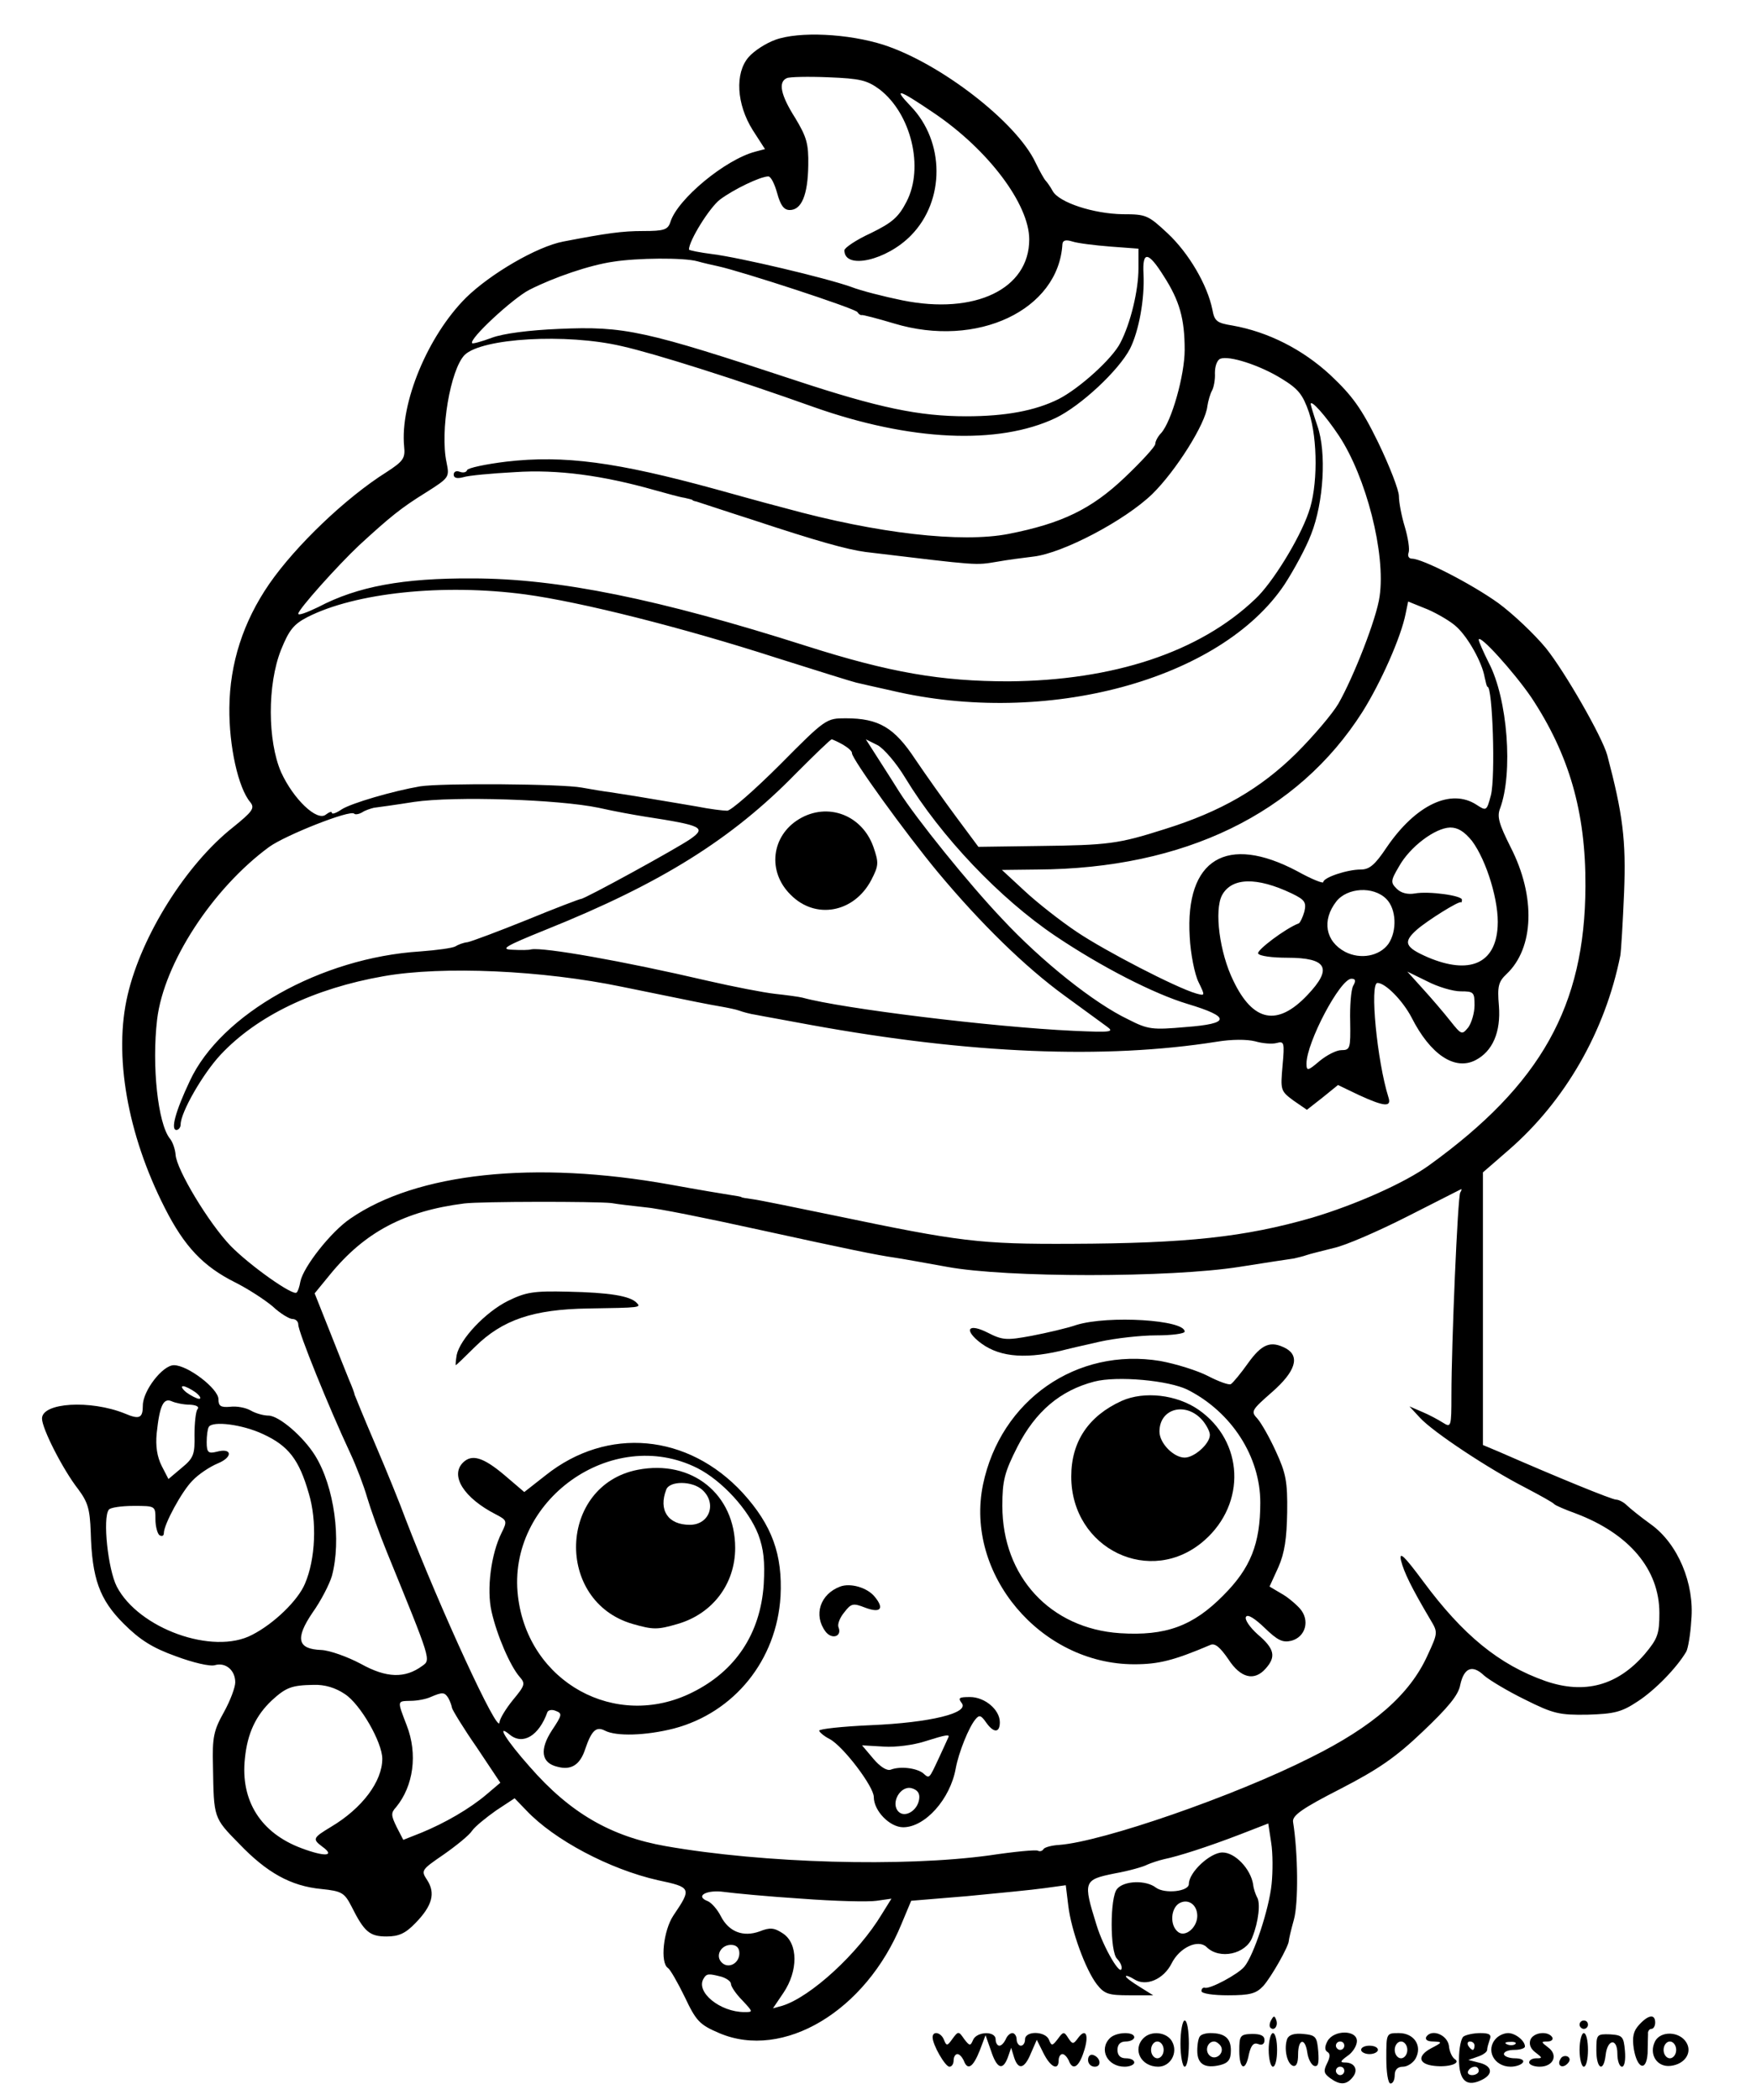 <?xml version="1.0" standalone="no"?>
<!DOCTYPE svg PUBLIC "-//W3C//DTD SVG 20010904//EN"
 "http://www.w3.org/TR/2001/REC-SVG-20010904/DTD/svg10.dtd">
<svg version="1.0" xmlns="http://www.w3.org/2000/svg"
 width="418pt" height="500pt" viewBox="0 0 418 500"
 preserveAspectRatio="xMidYMid meet">

<g transform="translate(0,500) scale(0.1,-0.1)"
fill="#000000" stroke="none">
<path d="M1845 4905 c-22 -8 -50 -26 -63 -41 -33 -38 -29 -112 10 -174 l29
-45 -23 -6 c-72 -19 -185 -113 -202 -167 -6 -19 -15 -22 -65 -22 -50 0 -86 -5
-190 -25 -63 -12 -174 -77 -232 -134 -91 -91 -157 -251 -147 -354 3 -28 -2
-35 -42 -61 -97 -61 -216 -175 -279 -266 -62 -90 -94 -189 -95 -295 -1 -91 21
-191 50 -225 11 -14 5 -22 -42 -60 -111 -88 -217 -257 -250 -398 -34 -143 -1
-332 88 -507 47 -93 92 -140 168 -178 30 -15 70 -41 89 -57 18 -17 40 -30 47
-30 8 0 14 -6 14 -13 0 -18 73 -198 124 -307 14 -30 32 -77 40 -105 8 -27 29
-86 47 -130 106 -260 105 -256 84 -271 -41 -30 -85 -29 -146 5 -32 17 -74 32
-94 33 -57 2 -63 27 -21 89 20 28 40 67 46 87 23 85 6 213 -40 287 -28 45 -86
95 -111 95 -11 0 -30 5 -42 12 -12 7 -34 11 -49 9 -23 -2 -28 2 -28 18 0 25
-73 81 -106 81 -27 0 -74 -61 -74 -96 0 -30 -8 -34 -43 -19 -82 33 -197 26
-197 -12 0 -24 50 -122 86 -168 23 -31 28 -47 30 -103 3 -110 21 -160 78 -217
39 -39 69 -58 125 -78 40 -15 82 -25 93 -21 25 7 48 -12 48 -41 0 -12 -12 -44
-27 -71 -24 -43 -28 -59 -26 -129 2 -123 1 -122 62 -184 66 -69 123 -101 196
-108 49 -5 55 -9 72 -42 30 -60 43 -71 83 -71 29 0 45 7 69 32 40 41 48 71 28
102 -15 23 -15 24 39 61 30 21 61 46 68 57 7 10 33 31 57 48 l44 29 28 -29
c66 -70 198 -140 313 -166 80 -17 81 -19 37 -84 -24 -36 -32 -113 -13 -125 5
-3 23 -34 40 -69 27 -57 35 -66 82 -86 152 -65 349 52 434 260 l23 55 133 11
c73 7 156 15 184 19 l51 7 6 -49 c7 -59 41 -152 68 -187 18 -23 28 -26 77 -26
l57 0 -32 20 c-18 11 -33 22 -33 25 0 3 9 0 20 -7 28 -18 70 0 89 38 19 38 63
58 83 39 31 -31 94 -17 109 23 15 37 20 83 11 96 -3 6 -8 19 -9 30 -6 37 -43
76 -73 76 -29 0 -80 -47 -80 -75 0 -18 -57 -24 -78 -9 -24 19 -77 17 -93 -3
-17 -20 -17 -149 0 -166 6 -6 11 -15 11 -21 0 -26 -43 46 -60 102 -32 103 -31
107 43 122 34 6 69 16 78 21 9 4 27 10 40 13 34 7 103 29 181 59 l67 26 7 -46
c4 -25 4 -69 1 -98 -6 -60 -43 -171 -65 -197 -15 -18 -82 -54 -94 -50 -5 1 -8
-3 -8 -8 0 -6 28 -10 63 -10 53 0 67 4 84 22 19 21 61 95 61 108 0 3 5 25 12
50 11 39 10 158 -2 233 -2 15 22 32 112 78 91 47 132 75 197 137 60 57 85 87
89 111 9 41 29 49 57 22 13 -11 56 -37 97 -57 68 -34 82 -37 149 -36 64 2 81
6 120 32 40 26 92 79 115 118 4 7 10 40 12 75 8 87 -32 182 -96 228 -25 18
-51 39 -58 46 -7 7 -19 13 -25 13 -10 0 -142 54 -279 114 l-38 16 0 324 0 325
61 53 c135 117 230 283 266 463 2 11 6 79 9 150 5 125 -3 187 -40 327 -12 44
-101 199 -146 255 -28 34 -79 82 -113 107 -64 46 -181 106 -206 106 -7 0 -11
6 -8 14 3 8 -1 35 -9 62 -8 26 -14 59 -14 73 0 14 -22 71 -49 127 -40 82 -62
112 -114 161 -67 62 -149 103 -233 118 -37 6 -43 10 -48 38 -12 59 -56 134
-106 181 -47 44 -52 46 -107 46 -70 1 -152 28 -167 55 -6 11 -14 22 -17 25 -3
3 -14 22 -24 43 -45 96 -226 236 -361 280 -84 27 -202 33 -259 12z m249 -118
c75 -58 106 -186 64 -267 -19 -37 -34 -50 -85 -75 -35 -16 -63 -35 -63 -41 0
-47 101 -24 159 36 81 83 80 223 -1 307 -44 46 -29 41 55 -16 129 -87 227
-217 227 -301 0 -118 -129 -180 -302 -145 -44 9 -99 23 -122 32 -62 22 -266
70 -330 78 -31 4 -56 9 -56 11 0 21 49 100 74 119 32 24 96 55 115 55 6 0 15
-18 21 -40 8 -29 16 -40 30 -40 28 0 43 36 44 106 1 52 -4 68 -31 113 -35 55
-41 86 -20 95 6 3 51 4 99 2 76 -3 92 -7 122 -29z m549 -374 l67 -5 0 -47 c0
-53 -19 -131 -43 -177 -19 -38 -98 -109 -147 -134 -56 -28 -127 -41 -220 -41
-112 0 -208 20 -405 85 -360 119 -408 130 -565 123 -71 -3 -132 -11 -159 -21
-24 -9 -46 -15 -47 -13 -9 9 97 107 136 127 59 30 144 59 200 67 57 9 167 10
200 1 14 -4 36 -9 50 -12 55 -12 325 -100 331 -109 3 -5 8 -8 10 -7 2 1 37 -8
77 -20 198 -60 392 32 401 189 1 9 8 11 24 6 12 -4 52 -9 90 -12z m127 -70
c38 -59 50 -102 50 -176 0 -60 -31 -170 -56 -198 -8 -8 -14 -20 -14 -26 0 -6
-33 -42 -73 -80 -79 -75 -149 -109 -276 -134 -113 -22 -313 1 -531 61 -58 15
-132 36 -165 45 -237 65 -362 82 -500 66 -49 -6 -91 -15 -93 -20 -2 -6 -10 -7
-18 -4 -8 3 -14 0 -14 -7 0 -8 8 -10 23 -6 12 4 67 9 122 12 102 7 211 -8 334
-43 29 -8 61 -17 70 -18 9 -2 17 -4 19 -5 1 -2 5 -3 10 -4 4 -1 63 -21 132
-43 157 -52 226 -71 270 -77 275 -33 260 -32 315 -23 22 4 60 9 85 12 70 8
218 86 283 149 57 56 127 168 131 209 2 13 7 30 11 37 4 7 8 26 7 42 0 16 5
31 13 34 21 8 93 -15 145 -47 41 -25 51 -38 66 -81 21 -64 21 -178 -1 -238
-22 -64 -87 -169 -127 -206 -133 -127 -338 -194 -587 -196 -161 0 -283 21
-481 84 -351 112 -592 161 -795 161 -165 1 -274 -19 -367 -68 -27 -13 -48 -21
-48 -16 0 10 93 114 145 163 74 68 100 89 158 125 57 36 57 37 50 72 -16 74 9
221 43 256 41 40 241 52 374 21 80 -18 272 -79 457 -145 229 -81 439 -91 576
-26 60 29 150 113 177 165 21 42 35 118 32 178 -3 55 11 54 48 -5z m417 -380
c65 -98 112 -281 97 -383 -7 -52 -62 -192 -98 -255 -14 -24 -59 -77 -100 -118
-85 -84 -179 -139 -314 -181 -110 -35 -133 -38 -300 -40 l-143 -2 -52 70 c-29
39 -73 101 -98 138 -50 76 -87 98 -166 98 -46 0 -48 -1 -156 -110 -60 -60
-117 -110 -126 -110 -10 0 -42 4 -72 10 -30 5 -70 12 -89 15 -40 7 -78 13
-117 19 -16 2 -46 7 -68 11 -47 9 -334 11 -385 3 -64 -11 -164 -40 -187 -55
-13 -9 -23 -12 -23 -8 0 4 -6 2 -14 -4 -21 -18 -78 37 -107 101 -32 74 -33
208 0 291 19 47 30 61 63 78 114 58 323 80 518 54 133 -18 375 -79 598 -151
95 -30 181 -57 190 -59 9 -2 47 -11 84 -19 368 -87 784 25 936 253 22 34 51
87 63 119 30 76 37 195 15 258 -9 26 -16 50 -16 52 0 12 35 -27 67 -75z m281
-456 c27 -25 60 -84 66 -119 3 -13 5 -23 7 -23 12 0 19 -214 8 -258 -10 -38
-11 -38 -34 -23 -61 40 -145 0 -214 -101 -28 -42 -41 -53 -62 -53 -32 0 -89
-19 -89 -30 0 -4 -28 7 -62 26 -168 89 -267 29 -256 -156 2 -41 12 -90 21
-108 16 -33 16 -33 -6 -27 -48 14 -216 101 -283 146 -39 26 -95 70 -125 98
l-54 50 85 1 c349 2 619 133 773 375 44 70 92 178 103 234 l6 29 47 -19 c25
-11 57 -30 69 -42z m177 -167 c90 -136 130 -273 129 -450 -1 -285 -106 -472
-372 -664 -58 -42 -175 -94 -279 -125 -160 -46 -297 -61 -573 -62 -218 -1
-265 5 -562 67 -92 19 -180 37 -195 39 -15 2 -28 4 -28 5 0 1 -11 3 -25 5 -14
2 -79 13 -145 25 -323 58 -603 28 -761 -81 -46 -31 -112 -115 -119 -150 -2
-12 -6 -24 -9 -26 -8 -9 -111 64 -157 111 -52 54 -129 182 -131 217 -1 13 -7
31 -14 39 -28 36 -43 172 -30 283 16 134 132 312 267 411 39 28 193 89 202 79
3 -3 12 -1 19 3 7 5 20 9 28 11 8 1 52 7 96 14 96 14 343 6 439 -14 40 -9 85
-17 110 -21 136 -21 147 -26 109 -53 -33 -23 -252 -143 -261 -143 -3 0 -61
-22 -129 -50 -67 -27 -131 -51 -141 -53 -10 -1 -23 -6 -29 -10 -7 -4 -44 -9
-84 -12 -236 -15 -474 -149 -548 -308 -35 -74 -46 -117 -32 -117 5 0 10 6 10
13 0 29 53 121 95 166 87 93 223 158 388 187 141 25 379 14 567 -25 195 -40
201 -41 235 -47 17 -3 37 -7 45 -10 8 -3 26 -8 40 -10 14 -3 72 -13 130 -24
379 -69 700 -82 966 -40 36 6 72 6 92 1 17 -5 40 -7 51 -4 18 5 19 1 14 -54
-5 -58 -5 -60 26 -83 l32 -22 37 29 37 30 50 -24 c61 -28 78 -29 70 -5 -27 86
-45 272 -26 272 19 0 60 -42 81 -82 45 -89 103 -127 152 -102 41 21 61 67 56
130 -4 46 -1 57 18 75 66 62 70 185 10 302 -28 56 -33 73 -25 93 31 84 18 260
-27 346 -13 26 -24 51 -24 55 0 16 84 -77 125 -137z m-1638 -113 c12 -7 22
-16 21 -20 0 -14 127 -190 205 -284 101 -121 207 -225 302 -294 44 -32 89 -65
100 -73 18 -13 10 -14 -80 -10 -193 9 -551 53 -645 79 -8 2 -37 6 -65 9 -27 3
-99 17 -160 31 -206 48 -390 80 -420 75 -6 -2 -26 -2 -45 -1 -30 1 -19 8 80
48 274 110 443 216 595 372 44 44 82 81 85 81 3 -1 15 -6 27 -13z m148 -79
c85 -140 225 -287 357 -376 110 -74 235 -138 315 -162 103 -31 102 -47 -4 -55
-80 -7 -90 -6 -137 18 -82 39 -207 139 -301 240 -78 82 -204 238 -245 303 -8
13 -29 46 -47 74 l-32 50 28 -14 c15 -8 45 -43 66 -78z m1349 -150 c35 -47 65
-146 61 -204 -5 -88 -67 -115 -166 -73 -55 24 -60 36 -26 66 24 21 100 69 105
65 1 -1 2 1 2 6 1 10 -79 21 -112 15 -17 -3 -33 1 -43 11 -15 15 -15 19 5 53
26 47 86 92 122 93 19 0 34 -10 52 -32z m-429 -125 c31 -15 35 -21 30 -43 -4
-14 -10 -26 -13 -28 -32 -12 -102 -65 -97 -72 3 -6 34 -10 69 -10 95 0 109
-25 48 -89 -71 -75 -129 -64 -176 34 -33 67 -46 168 -27 204 23 42 82 44 166
4z m225 -13 c24 -24 26 -76 5 -107 -21 -29 -66 -38 -103 -19 -47 25 -56 75
-21 120 26 33 88 37 119 6z m177 -220 c31 0 33 -2 33 -33 0 -18 -7 -42 -15
-53 -15 -18 -16 -18 -43 16 -15 19 -44 53 -65 76 l-37 41 47 -23 c25 -13 61
-24 80 -24z m-256 13 c-5 -10 -8 -48 -7 -85 1 -64 0 -68 -21 -68 -12 0 -35
-12 -52 -26 -28 -24 -31 -24 -31 -6 0 50 80 202 107 202 10 0 11 -5 4 -17z
m255 -492 c-6 -9 -21 -360 -21 -483 0 -75 -1 -77 -20 -65 -11 7 -33 19 -50 26
l-30 13 25 -27 c31 -34 164 -122 250 -166 36 -19 67 -36 70 -40 3 -3 26 -13
51 -22 127 -48 199 -133 199 -237 0 -50 -4 -61 -35 -98 -65 -75 -143 -96 -236
-64 -111 39 -197 110 -291 237 -46 62 -58 73 -53 50 7 -28 25 -65 70 -141 18
-30 18 -31 -7 -85 -42 -93 -129 -169 -278 -243 -182 -92 -495 -200 -598 -208
-19 -1 -36 -6 -38 -10 -3 -5 -9 -6 -13 -4 -4 3 -56 -2 -116 -11 -205 -28 -536
-19 -770 22 -131 23 -228 79 -324 189 -56 63 -82 105 -47 76 31 -25 69 -2 89
54 2 5 11 7 20 3 16 -6 15 -10 -9 -46 -30 -46 -26 -78 13 -87 33 -9 54 5 66
42 15 44 26 55 47 44 27 -14 97 -12 164 5 144 38 245 163 254 315 5 99 -20
169 -90 246 -130 141 -322 159 -469 42 l-51 -40 -48 41 c-50 42 -77 50 -98 29
-31 -31 2 -84 78 -123 27 -14 28 -16 14 -44 -25 -50 -36 -134 -24 -187 13 -58
45 -131 67 -156 14 -16 13 -20 -16 -55 -17 -21 -31 -44 -32 -53 -1 -35 -141
269 -224 485 -12 33 -44 112 -71 175 -27 63 -49 117 -50 120 0 3 -6 19 -13 35
-7 17 -28 70 -47 118 l-35 88 36 44 c83 102 178 152 320 170 40 5 312 5 350 1
17 -3 53 -7 80 -10 28 -2 147 -26 265 -52 224 -49 288 -62 330 -68 14 -2 70
-12 125 -22 141 -26 530 -26 695 0 63 10 122 19 130 20 8 2 22 5 30 8 8 3 38
10 65 17 28 6 106 40 175 75 69 35 126 64 128 65 2 0 1 -3 -2 -8z m-3010 -476
c10 -8 14 -15 8 -15 -5 0 -19 7 -30 15 -10 8 -14 15 -8 15 5 0 19 -7 30 -15z
m-14 -29 c16 -1 23 -5 18 -11 -4 -5 -7 -33 -7 -61 1 -46 -2 -55 -30 -78 l-32
-27 -16 31 c-11 22 -15 47 -12 78 7 66 16 85 36 76 9 -4 28 -8 43 -8z m174
-70 c61 -28 86 -61 109 -141 20 -66 16 -157 -9 -215 -16 -39 -73 -95 -126
-122 -93 -49 -270 15 -322 115 -21 41 -34 163 -19 183 3 5 30 9 59 9 52 0 52
0 52 -32 0 -17 5 -35 10 -38 6 -3 10 -1 10 5 0 21 43 100 68 125 14 15 41 33
60 41 37 15 35 38 -2 28 -20 -5 -24 -2 -24 23 0 15 2 31 5 36 9 15 80 6 129
-17z m1034 -81 c59 -30 122 -99 145 -158 13 -35 16 -64 13 -119 -8 -117 -67
-206 -170 -257 -182 -91 -391 24 -415 229 -27 228 224 407 427 305z m-839
-538 c37 -24 89 -115 89 -154 0 -54 -48 -118 -122 -162 -43 -26 -45 -29 -21
-47 32 -23 7 -25 -49 -4 -97 36 -146 113 -135 214 6 60 26 102 64 138 34 31
47 36 99 37 27 1 53 -7 75 -22z m246 -9 c4 -7 8 -18 9 -24 1 -5 27 -48 59 -94
l56 -84 -33 -28 c-40 -34 -99 -68 -155 -91 l-43 -17 -16 31 c-13 27 -14 33 -1
47 41 50 52 126 25 195 -23 60 -23 57 10 58 15 0 36 4 47 9 28 12 33 12 42 -2z
m841 -478 c79 -6 159 -8 179 -5 l35 5 -23 -37 c-56 -93 -169 -197 -237 -218
l-22 -6 25 37 c35 52 35 117 -1 141 -21 14 -31 15 -56 5 -39 -14 -73 -1 -92
36 -8 16 -22 32 -31 36 -32 12 -3 28 39 22 22 -3 105 -11 184 -16z m942 -41
c0 -28 -29 -52 -46 -38 -20 16 -17 56 3 68 21 12 43 -3 43 -30z m-1090 -89 c0
-24 -26 -38 -42 -22 -16 16 -2 42 22 42 13 0 20 -7 20 -20z m-42 -56 c12 -4
22 -11 22 -17 0 -6 12 -24 27 -39 26 -28 26 -28 5 -28 -58 0 -117 48 -97 80 7
12 12 12 43 4z"/>
<path d="M1902 3050 c-66 -40 -76 -125 -20 -180 59 -60 151 -43 192 35 18 35
18 41 5 79 -27 76 -109 107 -177 66z"/>
<path d="M1209 1903 c-54 -27 -114 -91 -122 -129 -2 -13 -3 -24 -2 -24 1 0 22
20 46 44 65 64 138 89 269 91 125 2 127 2 115 14 -16 16 -65 24 -163 26 -82 2
-100 -1 -143 -22z"/>
<path d="M2563 1846 c-23 -8 -71 -19 -107 -26 -60 -11 -69 -11 -106 8 -42 21
-56 9 -22 -20 44 -37 105 -45 196 -24 15 4 58 14 94 22 36 8 97 15 134 15 37
0 68 4 68 9 0 28 -181 39 -257 16z"/>
<path d="M2971 1755 c-17 -24 -36 -47 -41 -50 -4 -3 -29 6 -54 19 -25 13 -76
29 -114 36 -199 33 -380 -93 -422 -294 -44 -213 137 -428 360 -428 58 0 94 9
181 46 11 5 23 -5 43 -34 29 -45 62 -53 89 -22 25 28 21 47 -19 81 -19 17 -32
36 -28 42 4 7 21 -4 44 -26 31 -30 43 -36 64 -31 34 9 45 49 20 77 -10 11 -30
28 -45 36 l-27 16 21 46 c15 34 20 69 21 131 1 73 -3 93 -27 145 -15 33 -35
68 -44 78 -16 17 -14 20 35 63 56 49 67 85 33 104 -36 19 -57 11 -90 -35z
m-143 -64 c104 -53 172 -159 172 -268 0 -98 -23 -156 -88 -221 -72 -73 -137
-97 -246 -90 -166 11 -280 135 -280 303 0 60 5 80 36 141 43 84 102 134 183
155 54 14 178 3 223 -20z"/>
<path d="M2670 1665 c-79 -36 -120 -97 -120 -180 0 -173 190 -264 317 -152
100 88 94 236 -14 311 -52 36 -129 45 -183 21z m193 -47 c9 -11 17 -26 17 -34
0 -21 -37 -54 -60 -54 -26 0 -60 34 -60 62 0 56 64 72 103 26z"/>
<path d="M2000 1223 c-48 -18 -64 -68 -35 -107 15 -20 40 -12 31 10 -3 7 3 23
14 36 16 21 21 22 49 11 37 -14 47 -3 23 26 -18 22 -58 33 -82 24z"/>
<path d="M2289 946 c20 -24 -75 -47 -216 -53 -68 -3 -123 -9 -123 -13 0 -3 11
-13 25 -20 32 -17 105 -113 105 -138 0 -33 38 -72 70 -72 52 0 112 67 125 140
7 38 31 98 47 117 9 11 13 10 25 -7 18 -26 33 -26 33 0 0 30 -36 60 -71 60
-26 0 -29 -2 -20 -14z m-32 -83 c-2 -5 -12 -26 -22 -48 -24 -51 -22 -50 -38
-36 -16 12 -54 17 -77 8 -9 -3 -25 7 -41 26 l-27 32 52 -3 c28 -2 71 4 96 12
54 17 62 18 57 9z m-69 -146 c-4 -28 -34 -45 -49 -30 -20 20 4 63 31 56 14 -4
20 -12 18 -26z"/>
<path d="M1518 1501 c-189 -37 -198 -313 -12 -367 49 -14 59 -14 107 0 83 24
137 95 137 181 0 128 -103 211 -232 186z m154 -48 c35 -32 17 -83 -30 -83 -52
0 -75 35 -56 84 8 21 62 21 86 -1z"/>
<path d="M3026 191 c-4 -7 -5 -15 -2 -18 9 -9 19 4 14 18 -4 11 -6 11 -12 0z"/>
<path d="M3902 180 c-14 -15 -17 -29 -13 -57 8 -48 30 -56 33 -11 0 18 1 39 1
46 -1 6 3 12 8 12 5 0 9 7 9 15 0 21 -16 19 -38 -5z"/>
<path d="M2810 135 c0 -30 5 -55 10 -55 6 0 10 25 10 55 0 30 -4 55 -10 55 -5
0 -10 -25 -10 -55z"/>
<path d="M3760 180 c0 -5 5 -10 10 -10 6 0 10 5 10 10 0 6 -4 10 -10 10 -5 0
-10 -4 -10 -10z"/>
<path d="M2220 150 c0 -18 30 -70 40 -70 6 0 10 7 10 15 0 8 4 15 9 15 5 0 11
-7 15 -15 9 -25 22 -17 38 23 l14 37 13 -37 c14 -43 28 -48 40 -16 l8 23 7
-23 c10 -31 25 -27 40 10 l14 32 16 -32 c17 -34 36 -42 36 -17 0 8 4 15 9 15
5 0 11 -7 15 -15 9 -25 24 -17 36 21 13 39 5 58 -14 32 -11 -15 -13 -15 -23 0
-10 16 -12 16 -25 -2 -13 -17 -15 -17 -21 -2 -8 21 -57 22 -57 1 0 -8 -4 -15
-10 -15 -5 0 -10 7 -10 15 0 8 -5 15 -10 15 -6 0 -13 -7 -16 -15 -4 -8 -10
-15 -15 -15 -5 0 -9 7 -9 15 0 21 -46 19 -54 -2 -6 -14 -8 -14 -21 3 -13 19
-14 19 -28 0 -12 -17 -14 -17 -20 -2 -7 18 -27 22 -27 6z"/>
<path d="M2642 148 c-27 -27 -6 -68 35 -68 13 0 23 5 23 10 0 6 -9 10 -20 10
-13 0 -20 7 -20 20 0 13 7 20 20 20 11 0 20 5 20 10 0 14 -43 13 -58 -2z"/>
<path d="M2722 148 c-27 -27 -6 -68 35 -68 29 0 48 33 33 60 -12 22 -49 27
-68 8z m48 -28 c0 -11 -7 -20 -15 -20 -8 0 -15 9 -15 20 0 11 7 20 15 20 8 0
15 -9 15 -20z"/>
<path d="M2857 153 c-4 -3 -7 -19 -7 -35 0 -32 18 -43 55 -34 19 5 25 13 25
35 0 29 -15 41 -49 41 -10 0 -21 -3 -24 -7z m49 -24 c10 -17 -13 -36 -27 -22
-12 12 -4 33 11 33 5 0 12 -5 16 -11z"/>
<path d="M2950 118 c0 -45 15 -51 23 -8 5 21 11 28 22 24 9 -4 15 0 15 9 0 11
-9 15 -30 15 -28 -1 -30 -4 -30 -40z"/>
<path d="M3020 120 c0 -22 5 -40 10 -40 6 0 10 18 10 40 0 22 -4 40 -10 40 -5
0 -10 -18 -10 -40z"/>
<path d="M3064 146 c-8 -22 -1 -59 14 -64 8 -2 12 7 12 27 0 38 17 41 22 4 2
-14 9 -28 16 -31 10 -3 12 6 10 34 -3 36 -6 39 -36 42 -21 2 -34 -2 -38 -12z"/>
<path d="M3160 141 c-7 -13 -7 -22 0 -26 7 -4 6 -13 -1 -27 -9 -18 -8 -24 7
-35 23 -17 39 -17 54 2 14 17 5 35 -18 35 -13 0 -12 3 6 16 12 8 22 24 22 35
0 27 -55 27 -70 0z m40 -11 c0 -5 -4 -10 -10 -10 -5 0 -10 5 -10 10 0 6 5 10
10 10 6 0 10 -4 10 -10z m0 -60 c0 -5 -4 -10 -10 -10 -5 0 -10 5 -10 10 0 6 5
10 10 10 6 0 10 -4 10 -10z"/>
<path d="M3300 100 c0 -33 4 -60 10 -60 6 0 10 9 10 20 0 13 7 20 20 20 10 0
24 9 30 20 16 30 -4 60 -40 60 -30 0 -30 0 -30 -60z m50 20 c0 -11 -7 -20 -15
-20 -8 0 -15 9 -15 20 0 11 7 20 15 20 8 0 15 -9 15 -20z"/>
<path d="M3395 151 c-3 -7 3 -11 17 -11 22 -1 22 -2 -5 -16 -34 -18 -31 -38 7
-42 34 -4 65 6 49 16 -6 4 -13 18 -14 32 -4 26 -41 41 -54 21z"/>
<path d="M3484 152 c-6 -4 -11 -28 -11 -54 0 -53 19 -68 57 -48 26 14 21 33
-11 40 l-24 6 23 8 c12 4 22 11 22 16 0 5 3 15 6 24 5 12 0 16 -22 16 -16 0
-34 -4 -40 -8z m26 -22 c0 -5 -2 -10 -4 -10 -3 0 -8 5 -11 10 -3 6 -1 10 4 10
6 0 11 -4 11 -10z m10 -60 c0 -5 -7 -10 -16 -10 -8 0 -12 5 -9 10 3 6 10 10
16 10 5 0 9 -4 9 -10z"/>
<path d="M3562 148 c-27 -27 -6 -68 34 -68 13 0 26 5 29 10 4 6 -5 10 -19 10
-14 0 -26 5 -26 10 0 6 11 10 25 10 14 0 25 4 25 8 0 14 -23 32 -40 32 -9 0
-21 -5 -28 -12z m45 -14 c-3 -3 -12 -4 -19 -1 -8 3 -5 6 6 6 11 1 17 -2 13 -5z"/>
<path d="M3643 144 c-4 -11 1 -22 12 -30 17 -13 17 -14 2 -14 -9 0 -17 -4 -17
-10 0 -5 11 -10 25 -10 33 0 45 28 20 46 -17 13 -17 14 -1 14 9 0 14 5 11 10
-10 16 -45 12 -52 -6z"/>
<path d="M3760 120 c0 -22 5 -40 10 -40 6 0 10 18 10 40 0 22 -4 40 -10 40 -5
0 -10 -18 -10 -40z"/>
<path d="M3800 119 c0 -44 17 -54 22 -12 4 39 28 42 28 4 0 -17 5 -31 11 -31
6 0 9 16 7 38 -3 34 -6 37 -35 39 -32 1 -33 0 -33 -38z"/>
<path d="M3940 141 c-16 -31 4 -63 37 -59 34 4 52 32 37 56 -16 26 -60 28 -74
3z m50 -21 c0 -11 -7 -20 -15 -20 -8 0 -15 9 -15 20 0 11 7 20 15 20 8 0 15
-9 15 -20z"/>
<path d="M3240 120 c0 -5 9 -10 20 -10 11 0 20 5 20 10 0 6 -9 10 -20 10 -11
0 -20 -4 -20 -10z"/>
<path d="M2590 96 c0 -9 7 -16 16 -16 17 0 14 22 -4 28 -7 2 -12 -3 -12 -12z"/>
<path d="M3715 99 c-10 -15 3 -25 16 -12 7 7 7 13 1 17 -6 3 -14 1 -17 -5z"/>
</g>
</svg>
